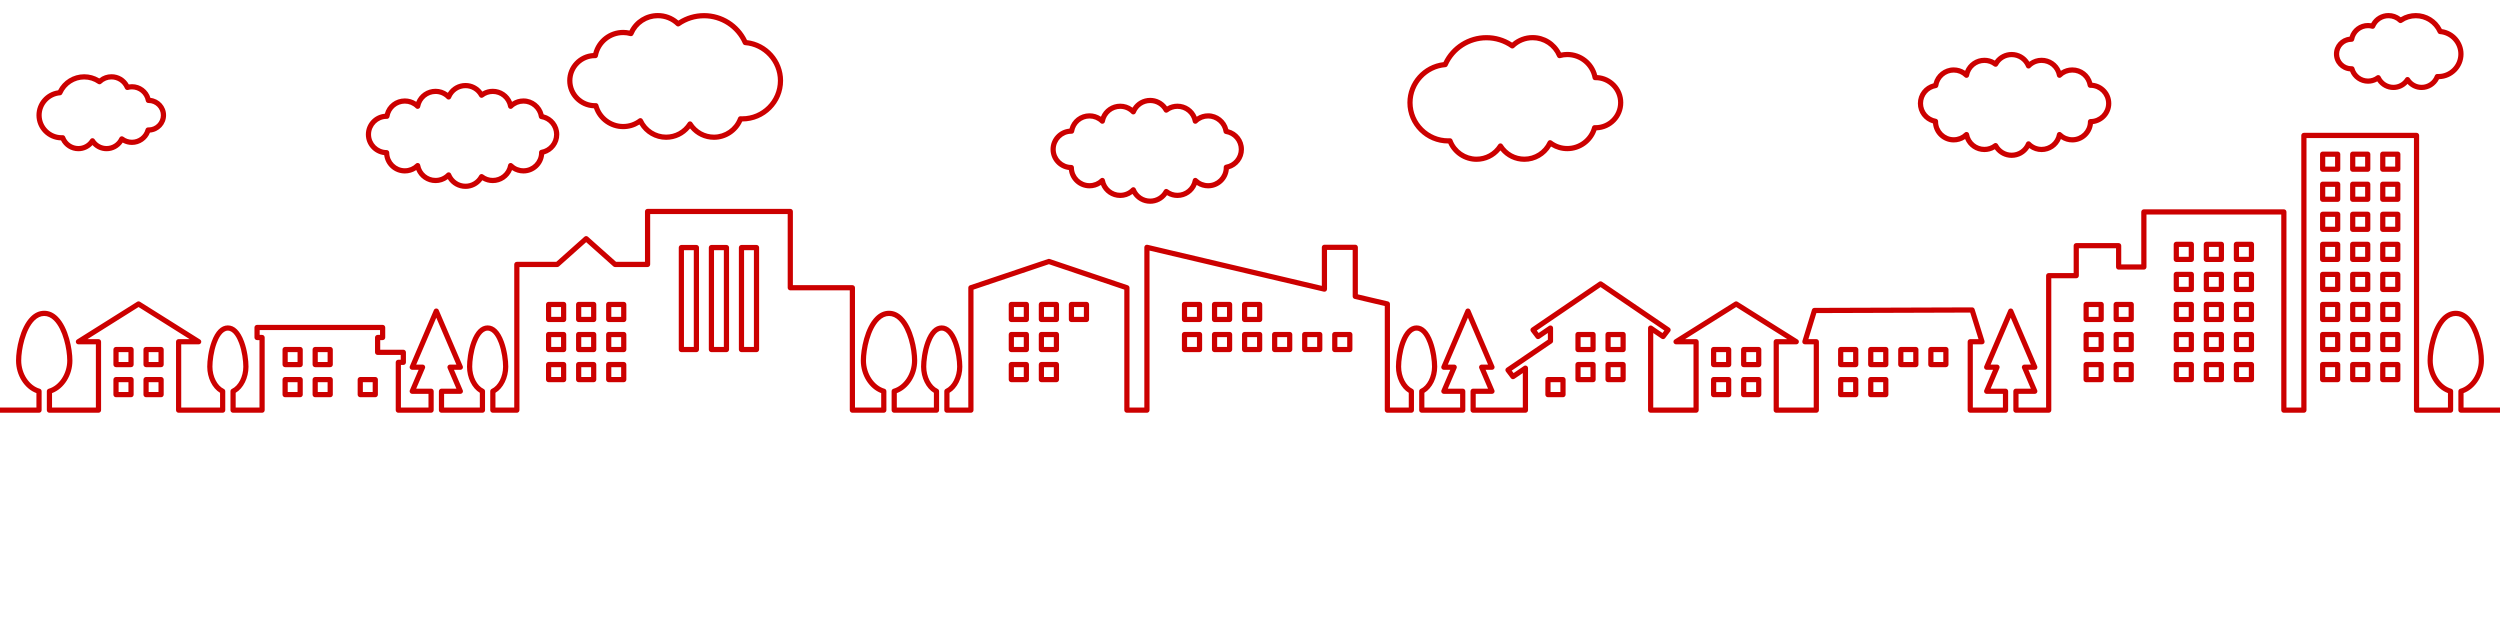 <?xml version="1.0" encoding="utf-8"?>
<!-- Generator: Adobe Illustrator 27.1.1, SVG Export Plug-In . SVG Version: 6.00 Build 0)  -->
<svg version="1.1" id="レイヤー_1" xmlns="http://www.w3.org/2000/svg" xmlns:xlink="http://www.w3.org/1999/xlink" x="0px"
	 y="0px" viewBox="0 0 1920 480" enable-background="new 0 0 1920 480" xml:space="preserve">
<g>
	<path fill="#CC0000" d="M1818.423,131.957h-11.541c-1.104,0-2-0.896-2-2v-11.541c0-1.104,0.896-2,2-2h11.541c1.104,0,2,0.896,2,2
		v11.541C1820.423,131.061,1819.527,131.957,1818.423,131.957z M1808.882,127.957h7.541v-7.541h-7.541V127.957z"/>
</g>
<g>
	<path fill="#CC0000" d="M1795.341,131.957H1783.8c-1.104,0-2-0.896-2-2v-11.541c0-1.104,0.896-2,2-2h11.541c1.104,0,2,0.896,2,2
		v11.541C1797.341,131.061,1796.445,131.957,1795.341,131.957z M1785.8,127.957h7.541v-7.541h-7.541V127.957z"/>
</g>
<g>
	<path fill="#CC0000" d="M1841.505,131.957h-11.541c-1.104,0-2-0.896-2-2v-11.541c0-1.104,0.896-2,2-2h11.541c1.104,0,2,0.896,2,2
		v11.541C1843.505,131.061,1842.609,131.957,1841.505,131.957z M1831.964,127.957h7.541v-7.541h-7.541V127.957z"/>
</g>
<g>
	<path fill="#CC0000" d="M1818.423,155.039h-11.541c-1.104,0-2-0.896-2-2v-11.542c0-1.104,0.896-2,2-2h11.541c1.104,0,2,0.896,2,2
		v11.542C1820.423,154.144,1819.527,155.039,1818.423,155.039z M1808.882,151.039h7.541v-7.542h-7.541V151.039z"/>
</g>
<g>
	<path fill="#CC0000" d="M1795.341,155.039H1783.8c-1.104,0-2-0.896-2-2v-11.542c0-1.104,0.896-2,2-2h11.541c1.104,0,2,0.896,2,2
		v11.542C1797.341,154.144,1796.445,155.039,1795.341,155.039z M1785.8,151.039h7.541v-7.542h-7.541V151.039z"/>
</g>
<g>
	<path fill="#CC0000" d="M1841.505,155.039h-11.541c-1.104,0-2-0.896-2-2v-11.542c0-1.104,0.896-2,2-2h11.541c1.104,0,2,0.896,2,2
		v11.542C1843.505,154.144,1842.609,155.039,1841.505,155.039z M1831.964,151.039h7.541v-7.542h-7.541V151.039z"/>
</g>
<g>
	<path fill="#CC0000" d="M1818.423,178.121h-11.541c-1.104,0-2-0.896-2-2V164.58c0-1.104,0.896-2,2-2h11.541c1.104,0,2,0.896,2,2
		v11.541C1820.423,177.226,1819.527,178.121,1818.423,178.121z M1808.882,174.121h7.541v-7.541h-7.541V174.121z"/>
</g>
<g>
	<path fill="#CC0000" d="M1795.341,178.121H1783.8c-1.104,0-2-0.896-2-2V164.58c0-1.104,0.896-2,2-2h11.541c1.104,0,2,0.896,2,2
		v11.541C1797.341,177.226,1796.445,178.121,1795.341,178.121z M1785.8,174.121h7.541v-7.541h-7.541V174.121z"/>
</g>
<g>
	<path fill="#CC0000" d="M1841.505,178.121h-11.541c-1.104,0-2-0.896-2-2V164.58c0-1.104,0.896-2,2-2h11.541c1.104,0,2,0.896,2,2
		v11.541C1843.505,177.226,1842.609,178.121,1841.505,178.121z M1831.964,174.121h7.541v-7.541h-7.541V174.121z"/>
</g>
<g>
	<path fill="#CC0000" d="M1818.423,201.204h-11.541c-1.104,0-2-0.896-2-2v-11.541c0-1.104,0.896-2,2-2h11.541c1.104,0,2,0.896,2,2
		v11.541C1820.423,200.308,1819.527,201.204,1818.423,201.204z M1808.882,197.204h7.541v-7.541h-7.541V197.204z"/>
</g>
<g>
	<path fill="#CC0000" d="M1795.341,201.204H1783.8c-1.104,0-2-0.896-2-2v-11.541c0-1.104,0.896-2,2-2h11.541c1.104,0,2,0.896,2,2
		v11.541C1797.341,200.308,1796.445,201.204,1795.341,201.204z M1785.8,197.204h7.541v-7.541h-7.541V197.204z"/>
</g>
<g>
	<path fill="#CC0000" d="M1841.505,201.204h-11.541c-1.104,0-2-0.896-2-2v-11.541c0-1.104,0.896-2,2-2h11.541c1.104,0,2,0.896,2,2
		v11.541C1843.505,200.308,1842.609,201.204,1841.505,201.204z M1831.964,197.204h7.541v-7.541h-7.541V197.204z"/>
</g>
<g>
	<path fill="#CC0000" d="M1818.423,224.286h-11.541c-1.104,0-2-0.896-2-2v-11.542c0-1.104,0.896-2,2-2h11.541c1.104,0,2,0.896,2,2
		v11.542C1820.423,223.391,1819.527,224.286,1818.423,224.286z M1808.882,220.286h7.541v-7.542h-7.541V220.286z"/>
</g>
<g>
	<path fill="#CC0000" d="M1795.341,224.286H1783.8c-1.104,0-2-0.896-2-2v-11.542c0-1.104,0.896-2,2-2h11.541c1.104,0,2,0.896,2,2
		v11.542C1797.341,223.391,1796.445,224.286,1795.341,224.286z M1785.8,220.286h7.541v-7.542h-7.541V220.286z"/>
</g>
<g>
	<path fill="#CC0000" d="M1841.505,224.286h-11.541c-1.104,0-2-0.896-2-2v-11.542c0-1.104,0.896-2,2-2h11.541c1.104,0,2,0.896,2,2
		v11.542C1843.505,223.391,1842.609,224.286,1841.505,224.286z M1831.964,220.286h7.541v-7.542h-7.541V220.286z"/>
</g>
<g>
	<path fill="#CC0000" d="M1818.423,247.368h-11.541c-1.104,0-2-0.896-2-2v-11.541c0-1.104,0.896-2,2-2h11.541c1.104,0,2,0.896,2,2
		v11.541C1820.423,246.473,1819.527,247.368,1818.423,247.368z M1808.882,243.368h7.541v-7.541h-7.541V243.368z"/>
</g>
<g>
	<path fill="#CC0000" d="M1795.341,247.368H1783.8c-1.104,0-2-0.896-2-2v-11.541c0-1.104,0.896-2,2-2h11.541c1.104,0,2,0.896,2,2
		v11.541C1797.341,246.473,1796.445,247.368,1795.341,247.368z M1785.8,243.368h7.541v-7.541h-7.541V243.368z"/>
</g>
<g>
	<path fill="#CC0000" d="M1841.505,247.368h-11.541c-1.104,0-2-0.896-2-2v-11.541c0-1.104,0.896-2,2-2h11.541c1.104,0,2,0.896,2,2
		v11.541C1843.505,246.473,1842.609,247.368,1841.505,247.368z M1831.964,243.368h7.541v-7.541h-7.541V243.368z"/>
</g>
<g>
	<path fill="#CC0000" d="M1818.423,270.451h-11.541c-1.104,0-2-0.896-2-2V256.91c0-1.104,0.896-2,2-2h11.541c1.104,0,2,0.896,2,2
		v11.541C1820.423,269.555,1819.527,270.451,1818.423,270.451z M1808.882,266.451h7.541v-7.541h-7.541V266.451z"/>
</g>
<g>
	<path fill="#CC0000" d="M1795.341,270.451H1783.8c-1.104,0-2-0.896-2-2V256.91c0-1.104,0.896-2,2-2h11.541c1.104,0,2,0.896,2,2
		v11.541C1797.341,269.555,1796.445,270.451,1795.341,270.451z M1785.8,266.451h7.541v-7.541h-7.541V266.451z"/>
</g>
<g>
	<path fill="#CC0000" d="M1841.505,270.451h-11.541c-1.104,0-2-0.896-2-2V256.91c0-1.104,0.896-2,2-2h11.541c1.104,0,2,0.896,2,2
		v11.541C1843.505,269.555,1842.609,270.451,1841.505,270.451z M1831.964,266.451h7.541v-7.541h-7.541V266.451z"/>
</g>
<g>
	<path fill="#CC0000" d="M1818.423,293.533h-11.541c-1.104,0-2-0.896-2-2v-11.541c0-1.104,0.896-2,2-2h11.541c1.104,0,2,0.896,2,2
		v11.541C1820.423,292.637,1819.527,293.533,1818.423,293.533z M1808.882,289.533h7.541v-7.541h-7.541V289.533z"/>
</g>
<g>
	<path fill="#CC0000" d="M1795.341,293.533H1783.8c-1.104,0-2-0.896-2-2v-11.541c0-1.104,0.896-2,2-2h11.541c1.104,0,2,0.896,2,2
		v11.541C1797.341,292.637,1796.445,293.533,1795.341,293.533z M1785.8,289.533h7.541v-7.541h-7.541V289.533z"/>
</g>
<g>
	<path fill="#CC0000" d="M1841.505,293.533h-11.541c-1.104,0-2-0.896-2-2v-11.541c0-1.104,0.896-2,2-2h11.541c1.104,0,2,0.896,2,2
		v11.541C1843.505,292.637,1842.609,293.533,1841.505,293.533z M1831.964,289.533h7.541v-7.541h-7.541V289.533z"/>
</g>
<g>
	<path fill="#CC0000" d="M1706.023,201.204h-11.541c-1.104,0-2-0.896-2-2v-11.541c0-1.104,0.896-2,2-2h11.541c1.104,0,2,0.896,2,2
		v11.541C1708.023,200.308,1707.128,201.204,1706.023,201.204z M1696.482,197.204h7.541v-7.541h-7.541V197.204z"/>
</g>
<g>
	<path fill="#CC0000" d="M1682.94,201.204h-11.541c-1.104,0-2-0.896-2-2v-11.541c0-1.104,0.896-2,2-2h11.541c1.104,0,2,0.896,2,2
		v11.541C1684.94,200.308,1684.045,201.204,1682.94,201.204z M1673.399,197.204h7.541v-7.541h-7.541V197.204z"/>
</g>
<g>
	<path fill="#CC0000" d="M1729.105,201.204h-11.541c-1.104,0-2-0.896-2-2v-11.541c0-1.104,0.896-2,2-2h11.541c1.104,0,2,0.896,2,2
		v11.541C1731.105,200.308,1730.21,201.204,1729.105,201.204z M1719.564,197.204h7.541v-7.541h-7.541V197.204z"/>
</g>
<g>
	<path fill="#CC0000" d="M1706.023,224.286h-11.541c-1.104,0-2-0.896-2-2v-11.542c0-1.104,0.896-2,2-2h11.541c1.104,0,2,0.896,2,2
		v11.542C1708.023,223.391,1707.128,224.286,1706.023,224.286z M1696.482,220.286h7.541v-7.542h-7.541V220.286z"/>
</g>
<g>
	<path fill="#CC0000" d="M1682.94,224.286h-11.541c-1.104,0-2-0.896-2-2v-11.542c0-1.104,0.896-2,2-2h11.541c1.104,0,2,0.896,2,2
		v11.542C1684.94,223.391,1684.045,224.286,1682.94,224.286z M1673.399,220.286h7.541v-7.542h-7.541V220.286z"/>
</g>
<g>
	<path fill="#CC0000" d="M1729.105,224.286h-11.541c-1.104,0-2-0.896-2-2v-11.542c0-1.104,0.896-2,2-2h11.541c1.104,0,2,0.896,2,2
		v11.542C1731.105,223.391,1730.21,224.286,1729.105,224.286z M1719.564,220.286h7.541v-7.542h-7.541V220.286z"/>
</g>
<g>
	<path fill="#CC0000" d="M1706.023,247.368h-11.541c-1.104,0-2-0.896-2-2v-11.541c0-1.104,0.896-2,2-2h11.541c1.104,0,2,0.896,2,2
		v11.541C1708.023,246.473,1707.128,247.368,1706.023,247.368z M1696.482,243.368h7.541v-7.541h-7.541V243.368z"/>
</g>
<g>
	<path fill="#CC0000" d="M1682.94,247.368h-11.541c-1.104,0-2-0.896-2-2v-11.541c0-1.104,0.896-2,2-2h11.541c1.104,0,2,0.896,2,2
		v11.541C1684.94,246.473,1684.045,247.368,1682.94,247.368z M1673.399,243.368h7.541v-7.541h-7.541V243.368z"/>
</g>
<g>
	<path fill="#CC0000" d="M1729.105,247.368h-11.541c-1.104,0-2-0.896-2-2v-11.541c0-1.104,0.896-2,2-2h11.541c1.104,0,2,0.896,2,2
		v11.541C1731.105,246.473,1730.21,247.368,1729.105,247.368z M1719.564,243.368h7.541v-7.541h-7.541V243.368z"/>
</g>
<g>
	<path fill="#CC0000" d="M1706.023,270.451h-11.541c-1.104,0-2-0.896-2-2V256.91c0-1.104,0.896-2,2-2h11.541c1.104,0,2,0.896,2,2
		v11.541C1708.023,269.555,1707.128,270.451,1706.023,270.451z M1696.482,266.451h7.541v-7.541h-7.541V266.451z"/>
</g>
<g>
	<path fill="#CC0000" d="M1682.94,270.451h-11.541c-1.104,0-2-0.896-2-2V256.91c0-1.104,0.896-2,2-2h11.541c1.104,0,2,0.896,2,2
		v11.541C1684.94,269.555,1684.045,270.451,1682.94,270.451z M1673.399,266.451h7.541v-7.541h-7.541V266.451z"/>
</g>
<g>
	<path fill="#CC0000" d="M1729.105,270.451h-11.541c-1.104,0-2-0.896-2-2V256.91c0-1.104,0.896-2,2-2h11.541c1.104,0,2,0.896,2,2
		v11.541C1731.105,269.555,1730.21,270.451,1729.105,270.451z M1719.564,266.451h7.541v-7.541h-7.541V266.451z"/>
</g>
<g>
	<path fill="#CC0000" d="M1706.023,293.533h-11.541c-1.104,0-2-0.896-2-2v-11.541c0-1.104,0.896-2,2-2h11.541c1.104,0,2,0.896,2,2
		v11.541C1708.023,292.637,1707.128,293.533,1706.023,293.533z M1696.482,289.533h7.541v-7.541h-7.541V289.533z"/>
</g>
<g>
	<path fill="#CC0000" d="M1682.94,293.533h-11.541c-1.104,0-2-0.896-2-2v-11.541c0-1.104,0.896-2,2-2h11.541c1.104,0,2,0.896,2,2
		v11.541C1684.94,292.637,1684.045,293.533,1682.94,293.533z M1673.399,289.533h7.541v-7.541h-7.541V289.533z"/>
</g>
<g>
	<path fill="#CC0000" d="M834.409,247.368h-11.541c-1.104,0-2-0.896-2-2v-11.541c0-1.104,0.896-2,2-2h11.541c1.104,0,2,0.896,2,2
		v11.541C836.409,246.473,835.514,247.368,834.409,247.368z M824.868,243.368h7.541v-7.541h-7.541V243.368z"/>
</g>
<g>
	<path fill="#CC0000" d="M811.327,247.368h-11.541c-1.104,0-2-0.896-2-2v-11.541c0-1.104,0.896-2,2-2h11.541c1.104,0,2,0.896,2,2
		v11.541C813.327,246.473,812.431,247.368,811.327,247.368z M801.786,243.368h7.541v-7.541h-7.541V243.368z"/>
</g>
<g>
	<path fill="#CC0000" d="M811.327,270.451h-11.541c-1.104,0-2-0.896-2-2V256.91c0-1.104,0.896-2,2-2h11.541c1.104,0,2,0.896,2,2
		v11.541C813.327,269.555,812.431,270.451,811.327,270.451z M801.786,266.451h7.541v-7.541h-7.541V266.451z"/>
</g>
<g>
	<path fill="#CC0000" d="M811.327,293.533h-11.541c-1.104,0-2-0.896-2-2v-11.541c0-1.104,0.896-2,2-2h11.541c1.104,0,2,0.896,2,2
		v11.541C813.327,292.637,812.431,293.533,811.327,293.533z M801.786,289.533h7.541v-7.541h-7.541V289.533z"/>
</g>
<g>
	<path fill="#CC0000" d="M788.245,247.368h-11.542c-1.104,0-2-0.896-2-2v-11.541c0-1.104,0.896-2,2-2h11.542c1.104,0,2,0.896,2,2
		v11.541C790.245,246.473,789.349,247.368,788.245,247.368z M778.703,243.368h7.542v-7.541h-7.542V243.368z"/>
</g>
<g>
	<path fill="#CC0000" d="M788.245,270.451h-11.542c-1.104,0-2-0.896-2-2V256.91c0-1.104,0.896-2,2-2h11.542c1.104,0,2,0.896,2,2
		v11.541C790.245,269.555,789.349,270.451,788.245,270.451z M778.703,266.451h7.542v-7.541h-7.542V266.451z"/>
</g>
<g>
	<path fill="#CC0000" d="M788.245,293.533h-11.542c-1.104,0-2-0.896-2-2v-11.541c0-1.104,0.896-2,2-2h11.542c1.104,0,2,0.896,2,2
		v11.541C790.245,292.637,789.349,293.533,788.245,293.533z M778.703,289.533h7.542v-7.541h-7.542V289.533z"/>
</g>
<g>
	<path fill="#CC0000" d="M479.035,247.368h-11.541c-1.104,0-2-0.896-2-2v-11.541c0-1.104,0.896-2,2-2h11.541c1.104,0,2,0.896,2,2
		v11.541C481.035,246.473,480.14,247.368,479.035,247.368z M469.494,243.368h7.541v-7.541h-7.541V243.368z"/>
</g>
<g>
	<path fill="#CC0000" d="M479.035,270.451h-11.541c-1.104,0-2-0.896-2-2V256.91c0-1.104,0.896-2,2-2h11.541c1.104,0,2,0.896,2,2
		v11.541C481.035,269.555,480.14,270.451,479.035,270.451z M469.494,266.451h7.541v-7.541h-7.541V266.451z"/>
</g>
<g>
	<path fill="#CC0000" d="M479.035,293.533h-11.541c-1.104,0-2-0.896-2-2v-11.541c0-1.104,0.896-2,2-2h11.541c1.104,0,2,0.896,2,2
		v11.541C481.035,292.637,480.14,293.533,479.035,293.533z M469.494,289.533h7.541v-7.541h-7.541V289.533z"/>
</g>
<g>
	<path fill="#CC0000" d="M455.953,247.368h-11.541c-1.104,0-2-0.896-2-2v-11.541c0-1.104,0.896-2,2-2h11.541c1.104,0,2,0.896,2,2
		v11.541C457.953,246.473,457.058,247.368,455.953,247.368z M446.412,243.368h7.541v-7.541h-7.541V243.368z"/>
</g>
<g>
	<path fill="#CC0000" d="M455.953,270.451h-11.541c-1.104,0-2-0.896-2-2V256.91c0-1.104,0.896-2,2-2h11.541c1.104,0,2,0.896,2,2
		v11.541C457.953,269.555,457.058,270.451,455.953,270.451z M446.412,266.451h7.541v-7.541h-7.541V266.451z"/>
</g>
<g>
	<path fill="#CC0000" d="M455.953,293.533h-11.541c-1.104,0-2-0.896-2-2v-11.541c0-1.104,0.896-2,2-2h11.541c1.104,0,2,0.896,2,2
		v11.541C457.953,292.637,457.058,293.533,455.953,293.533z M446.412,289.533h7.541v-7.541h-7.541V289.533z"/>
</g>
<g>
	<path fill="#CC0000" d="M432.871,247.368H421.33c-1.104,0-2-0.896-2-2v-11.541c0-1.104,0.896-2,2-2h11.541c1.104,0,2,0.896,2,2
		v11.541C434.871,246.473,433.975,247.368,432.871,247.368z M423.33,243.368h7.541v-7.541h-7.541V243.368z"/>
</g>
<g>
	<path fill="#CC0000" d="M432.871,270.451H421.33c-1.104,0-2-0.896-2-2V256.91c0-1.104,0.896-2,2-2h11.541c1.104,0,2,0.896,2,2
		v11.541C434.871,269.555,433.975,270.451,432.871,270.451z M423.33,266.451h7.541v-7.541h-7.541V266.451z"/>
</g>
<g>
	<path fill="#CC0000" d="M432.871,293.533H421.33c-1.104,0-2-0.896-2-2v-11.541c0-1.104,0.896-2,2-2h11.541c1.104,0,2,0.896,2,2
		v11.541C434.871,292.637,433.975,293.533,432.871,293.533z M423.33,289.533h7.541v-7.541h-7.541V289.533z"/>
</g>
<g>
	<path fill="#CC0000" d="M1729.105,293.533h-11.541c-1.104,0-2-0.896-2-2v-11.541c0-1.104,0.896-2,2-2h11.541c1.104,0,2,0.896,2,2
		v11.541C1731.105,292.637,1730.21,293.533,1729.105,293.533z M1719.564,289.533h7.541v-7.541h-7.541V289.533z"/>
</g>
<g>
	<path fill="#CC0000" d="M1636.776,247.368h-11.541c-1.104,0-2-0.896-2-2v-11.541c0-1.104,0.896-2,2-2h11.541c1.104,0,2,0.896,2,2
		v11.541C1638.776,246.473,1637.881,247.368,1636.776,247.368z M1627.235,243.368h7.541v-7.541h-7.541V243.368z"/>
</g>
<g>
	<path fill="#CC0000" d="M1613.693,247.368h-11.541c-1.104,0-2-0.896-2-2v-11.541c0-1.104,0.896-2,2-2h11.541c1.104,0,2,0.896,2,2
		v11.541C1615.693,246.473,1614.798,247.368,1613.693,247.368z M1604.152,243.368h7.541v-7.541h-7.541V243.368z"/>
</g>
<g>
	<path fill="#CC0000" d="M1636.776,270.451h-11.541c-1.104,0-2-0.896-2-2V256.91c0-1.104,0.896-2,2-2h11.541c1.104,0,2,0.896,2,2
		v11.541C1638.776,269.555,1637.881,270.451,1636.776,270.451z M1627.235,266.451h7.541v-7.541h-7.541V266.451z"/>
</g>
<g>
	<path fill="#CC0000" d="M1613.693,270.451h-11.541c-1.104,0-2-0.896-2-2V256.91c0-1.104,0.896-2,2-2h11.541c1.104,0,2,0.896,2,2
		v11.541C1615.693,269.555,1614.798,270.451,1613.693,270.451z M1604.152,266.451h7.541v-7.541h-7.541V266.451z"/>
</g>
<g>
	<path fill="#CC0000" d="M1636.776,293.533h-11.541c-1.104,0-2-0.896-2-2v-11.541c0-1.104,0.896-2,2-2h11.541c1.104,0,2,0.896,2,2
		v11.541C1638.776,292.637,1637.881,293.533,1636.776,293.533z M1627.235,289.533h7.541v-7.541h-7.541V289.533z"/>
</g>
<g>
	<path fill="#CC0000" d="M1613.693,293.533h-11.541c-1.104,0-2-0.896-2-2v-11.541c0-1.104,0.896-2,2-2h11.541c1.104,0,2,0.896,2,2
		v11.541C1615.693,292.637,1614.798,293.533,1613.693,293.533z M1604.152,289.533h7.541v-7.541h-7.541V289.533z"/>
</g>
<g>
	<path fill="#CC0000" d="M1013.568,270.451h-11.541c-1.104,0-2-0.896-2-2V256.91c0-1.104,0.896-2,2-2h11.541c1.104,0,2,0.896,2,2
		v11.541C1015.568,269.555,1014.673,270.451,1013.568,270.451z M1004.027,266.451h7.541v-7.541h-7.541V266.451z"/>
</g>
<g>
	<path fill="#CC0000" d="M990.486,270.451h-11.541c-1.104,0-2-0.896-2-2V256.91c0-1.104,0.896-2,2-2h11.541c1.104,0,2,0.896,2,2
		v11.541C992.486,269.555,991.591,270.451,990.486,270.451z M980.945,266.451h7.541v-7.541h-7.541V266.451z"/>
</g>
<g>
	<path fill="#CC0000" d="M1036.651,270.451h-11.541c-1.104,0-2-0.896-2-2V256.91c0-1.104,0.896-2,2-2h11.541c1.104,0,2,0.896,2,2
		v11.541C1038.651,269.555,1037.756,270.451,1036.651,270.451z M1027.11,266.451h7.541v-7.541h-7.541V266.451z"/>
</g>
<g>
	<path fill="#CC0000" d="M967.404,247.368h-11.542c-1.104,0-2-0.896-2-2v-11.541c0-1.104,0.896-2,2-2h11.542c1.104,0,2,0.896,2,2
		v11.541C969.404,246.473,968.509,247.368,967.404,247.368z M957.863,243.368h7.542v-7.541h-7.542V243.368z"/>
</g>
<g>
	<path fill="#CC0000" d="M967.404,270.451h-11.542c-1.104,0-2-0.896-2-2V256.91c0-1.104,0.896-2,2-2h11.542c1.104,0,2,0.896,2,2
		v11.541C969.404,269.555,968.509,270.451,967.404,270.451z M957.863,266.451h7.542v-7.541h-7.542V266.451z"/>
</g>
<g>
	<path fill="#CC0000" d="M944.322,247.368H932.78c-1.104,0-2-0.896-2-2v-11.541c0-1.104,0.896-2,2-2h11.542c1.104,0,2,0.896,2,2
		v11.541C946.322,246.473,945.426,247.368,944.322,247.368z M934.78,243.368h7.542v-7.541h-7.542V243.368z"/>
</g>
<g>
	<path fill="#CC0000" d="M944.322,270.451H932.78c-1.104,0-2-0.896-2-2V256.91c0-1.104,0.896-2,2-2h11.542c1.104,0,2,0.896,2,2
		v11.541C946.322,269.555,945.426,270.451,944.322,270.451z M934.78,266.451h7.542v-7.541h-7.542V266.451z"/>
</g>
<g>
	<path fill="#CC0000" d="M921.239,247.368h-11.541c-1.104,0-2-0.896-2-2v-11.541c0-1.104,0.896-2,2-2h11.541c1.104,0,2,0.896,2,2
		v11.541C923.239,246.473,922.344,247.368,921.239,247.368z M911.698,243.368h7.541v-7.541h-7.541V243.368z"/>
</g>
<g>
	<path fill="#CC0000" d="M921.239,270.451h-11.541c-1.104,0-2-0.896-2-2V256.91c0-1.104,0.896-2,2-2h11.541c1.104,0,2,0.896,2,2
		v11.541C923.239,269.555,922.344,270.451,921.239,270.451z M911.698,266.451h7.541v-7.541h-7.541V266.451z"/>
</g>
<g>
	<path fill="#CC0000" d="M1246.541,270.451H1235c-1.104,0-2-0.896-2-2V256.91c0-1.104,0.896-2,2-2h11.541c1.104,0,2,0.896,2,2
		v11.541C1248.541,269.555,1247.646,270.451,1246.541,270.451z M1237,266.451h7.541v-7.541H1237V266.451z"/>
</g>
<g>
	<path fill="#CC0000" d="M1223.459,270.451h-11.541c-1.104,0-2-0.896-2-2V256.91c0-1.104,0.896-2,2-2h11.541c1.104,0,2,0.896,2,2
		v11.541C1225.459,269.555,1224.563,270.451,1223.459,270.451z M1213.918,266.451h7.541v-7.541h-7.541V266.451z"/>
</g>
<g>
	<path fill="#CC0000" d="M1246.541,293.533H1235c-1.104,0-2-0.896-2-2v-11.541c0-1.104,0.896-2,2-2h11.541c1.104,0,2,0.896,2,2
		v11.541C1248.541,292.637,1247.646,293.533,1246.541,293.533z M1237,289.533h7.541v-7.541H1237V289.533z"/>
</g>
<g>
	<path fill="#CC0000" d="M1223.459,293.533h-11.541c-1.104,0-2-0.896-2-2v-11.541c0-1.104,0.896-2,2-2h11.541c1.104,0,2,0.896,2,2
		v11.541C1225.459,292.637,1224.563,293.533,1223.459,293.533z M1213.918,289.533h7.541v-7.541h-7.541V289.533z"/>
</g>
<g>
	<path fill="#CC0000" d="M1200.377,305.074h-11.542c-1.104,0-2-0.896-2-2v-11.542c0-1.104,0.896-2,2-2h11.542c1.104,0,2,0.896,2,2
		v11.542C1202.377,304.179,1201.481,305.074,1200.377,305.074z M1190.835,301.074h7.542v-7.542h-7.542V301.074z"/>
</g>
<g>
	<path fill="#CC0000" d="M1494.442,281.992H1482.9c-1.104,0-2-0.896-2-2v-11.541c0-1.104,0.896-2,2-2h11.542c1.104,0,2,0.896,2,2
		v11.541C1496.442,281.096,1495.547,281.992,1494.442,281.992z M1484.9,277.992h7.542v-7.541h-7.542V277.992z"/>
</g>
<g>
	<path fill="#CC0000" d="M1471.359,281.992h-11.541c-1.104,0-2-0.896-2-2v-11.541c0-1.104,0.896-2,2-2h11.541c1.104,0,2,0.896,2,2
		v11.541C1473.359,281.096,1472.464,281.992,1471.359,281.992z M1461.818,277.992h7.541v-7.541h-7.541V277.992z"/>
</g>
<g>
	<path fill="#CC0000" d="M1448.277,281.992h-11.541c-1.104,0-2-0.896-2-2v-11.541c0-1.104,0.896-2,2-2h11.541c1.104,0,2,0.896,2,2
		v11.541C1450.277,281.096,1449.382,281.992,1448.277,281.992z M1438.736,277.992h7.541v-7.541h-7.541V277.992z"/>
</g>
<g>
	<path fill="#CC0000" d="M1425.195,281.992h-11.542c-1.104,0-2-0.896-2-2v-11.541c0-1.104,0.896-2,2-2h11.542c1.104,0,2,0.896,2,2
		v11.541C1427.195,281.096,1426.3,281.992,1425.195,281.992z M1415.653,277.992h7.542v-7.541h-7.542V277.992z"/>
</g>
<g>
	<path fill="#CC0000" d="M1448.277,305.074h-11.541c-1.104,0-2-0.896-2-2v-11.542c0-1.104,0.896-2,2-2h11.541c1.104,0,2,0.896,2,2
		v11.542C1450.277,304.179,1449.382,305.074,1448.277,305.074z M1438.736,301.074h7.541v-7.542h-7.541V301.074z"/>
</g>
<g>
	<path fill="#CC0000" d="M1425.195,305.074h-11.542c-1.104,0-2-0.896-2-2v-11.542c0-1.104,0.896-2,2-2h11.542c1.104,0,2,0.896,2,2
		v11.542C1427.195,304.179,1426.3,305.074,1425.195,305.074z M1415.653,301.074h7.542v-7.542h-7.542V301.074z"/>
</g>
<g>
	<path fill="#CC0000" d="M288.22,305.074h-11.542c-1.104,0-2-0.896-2-2v-11.542c0-1.104,0.896-2,2-2h11.542c1.104,0,2,0.896,2,2
		v11.542C290.22,304.179,289.324,305.074,288.22,305.074z M278.678,301.074h7.542v-7.542h-7.542V301.074z"/>
</g>
<g>
	<path fill="#CC0000" d="M253.596,281.992h-11.542c-1.104,0-2-0.896-2-2v-11.541c0-1.104,0.896-2,2-2h11.542c1.104,0,2,0.896,2,2
		v11.541C255.596,281.096,254.701,281.992,253.596,281.992z M244.055,277.992h7.542v-7.541h-7.542V277.992z"/>
</g>
<g>
	<path fill="#CC0000" d="M230.514,281.992h-11.541c-1.104,0-2-0.896-2-2v-11.541c0-1.104,0.896-2,2-2h11.541c1.104,0,2,0.896,2,2
		v11.541C232.514,281.096,231.618,281.992,230.514,281.992z M220.973,277.992h7.541v-7.541h-7.541V277.992z"/>
</g>
<g>
	<path fill="#CC0000" d="M253.596,305.074h-11.542c-1.104,0-2-0.896-2-2v-11.542c0-1.104,0.896-2,2-2h11.542c1.104,0,2,0.896,2,2
		v11.542C255.596,304.179,254.701,305.074,253.596,305.074z M244.055,301.074h7.542v-7.542h-7.542V301.074z"/>
</g>
<g>
	<path fill="#CC0000" d="M230.514,305.074h-11.541c-1.104,0-2-0.896-2-2v-11.542c0-1.104,0.896-2,2-2h11.541c1.104,0,2,0.896,2,2
		v11.542C232.514,304.179,231.618,305.074,230.514,305.074z M220.973,301.074h7.541v-7.542h-7.541V301.074z"/>
</g>
<g>
	<path fill="#CC0000" d="M1350.695,281.992h-11.542c-1.104,0-2-0.896-2-2v-11.541c0-1.104,0.896-2,2-2h11.542c1.104,0,2,0.896,2,2
		v11.541C1352.695,281.096,1351.8,281.992,1350.695,281.992z M1341.153,277.992h7.542v-7.541h-7.542V277.992z"/>
</g>
<g>
	<path fill="#CC0000" d="M1327.612,281.992h-11.541c-1.104,0-2-0.896-2-2v-11.541c0-1.104,0.896-2,2-2h11.541c1.104,0,2,0.896,2,2
		v11.541C1329.612,281.096,1328.717,281.992,1327.612,281.992z M1318.071,277.992h7.541v-7.541h-7.541V277.992z"/>
</g>
<g>
	<path fill="#CC0000" d="M1350.695,305.074h-11.542c-1.104,0-2-0.896-2-2v-11.542c0-1.104,0.896-2,2-2h11.542c1.104,0,2,0.896,2,2
		v11.542C1352.695,304.179,1351.8,305.074,1350.695,305.074z M1341.153,301.074h7.542v-7.542h-7.542V301.074z"/>
</g>
<g>
	<path fill="#CC0000" d="M1327.612,305.074h-11.541c-1.104,0-2-0.896-2-2v-11.542c0-1.104,0.896-2,2-2h11.541c1.104,0,2,0.896,2,2
		v11.542C1329.612,304.179,1328.717,305.074,1327.612,305.074z M1318.071,301.074h7.541v-7.542h-7.541V301.074z"/>
</g>
<g>
	<path fill="#CC0000" d="M557.912,270.451h-11.541c-1.104,0-2-0.896-2-2v-78.32c0-1.104,0.896-2,2-2h11.541c1.104,0,2,0.896,2,2
		v78.32C559.912,269.555,559.016,270.451,557.912,270.451z M548.371,266.451h7.541v-74.32h-7.541V266.451z"/>
</g>
<g>
	<path fill="#CC0000" d="M534.83,270.451h-11.542c-1.104,0-2-0.896-2-2v-78.32c0-1.104,0.896-2,2-2h11.542c1.104,0,2,0.896,2,2
		v78.32C536.83,269.555,535.934,270.451,534.83,270.451z M525.288,266.451h7.542v-74.32h-7.542V266.451z"/>
</g>
<g>
	<path fill="#CC0000" d="M580.994,270.451h-11.541c-1.104,0-2-0.896-2-2v-78.32c0-1.104,0.896-2,2-2h11.541c1.104,0,2,0.896,2,2
		v78.32C582.994,269.555,582.099,270.451,580.994,270.451z M571.453,266.451h7.541v-74.32h-7.541V266.451z"/>
</g>
<g>
	<path fill="#CC0000" d="M123.72,281.992h-11.541c-1.104,0-2-0.896-2-2v-11.541c0-1.104,0.896-2,2-2h11.541c1.104,0,2,0.896,2,2
		v11.541C125.72,281.096,124.825,281.992,123.72,281.992z M114.179,277.992h7.541v-7.541h-7.541V277.992z"/>
</g>
<g>
	<path fill="#CC0000" d="M100.638,281.992H89.097c-1.104,0-2-0.896-2-2v-11.541c0-1.104,0.896-2,2-2h11.541c1.104,0,2,0.896,2,2
		v11.541C102.638,281.096,101.742,281.992,100.638,281.992z M91.097,277.992h7.541v-7.541h-7.541V277.992z"/>
</g>
<g>
	<path fill="#CC0000" d="M123.72,305.074h-11.541c-1.104,0-2-0.896-2-2v-11.542c0-1.104,0.896-2,2-2h11.541c1.104,0,2,0.896,2,2
		v11.542C125.72,304.179,124.825,305.074,123.72,305.074z M114.179,301.074h7.541v-7.542h-7.541V301.074z"/>
</g>
<g>
	<path fill="#CC0000" d="M100.638,305.074H89.097c-1.104,0-2-0.896-2-2v-11.542c0-1.104,0.896-2,2-2h11.541c1.104,0,2,0.896,2,2
		v11.542C102.638,304.179,101.742,305.074,100.638,305.074z M91.097,301.074h7.541v-7.542h-7.541V301.074z"/>
</g>
<g>
	<path fill="#CC0000" d="M883.333,156.506c-5.611,0-10.688-2.888-13.567-7.542c-2.721,2.007-5.99,3.09-9.438,3.09
		c-6.623,0-12.429-4.06-14.815-10.01c-2.58,1.697-5.6,2.609-8.754,2.609c-8.17,0-14.928-6.165-15.865-14.087
		c-7.922-0.937-14.087-7.695-14.087-15.865c0-8.328,6.406-15.188,14.549-15.913c1.861-6.916,8.096-11.779,15.403-11.779
		c3.154,0,6.174,0.912,8.754,2.609c2.386-5.95,8.192-10.01,14.815-10.01c3.448,0,6.717,1.083,9.438,3.09
		c2.879-4.654,7.956-7.542,13.567-7.542c5.174,0,9.958,2.486,12.938,6.609c2.425-1.417,5.155-2.157,8.005-2.157
		c6.623,0,12.429,4.06,14.815,10.01c2.58-1.697,5.6-2.609,8.754-2.609c7.372,0,13.807,5.167,15.515,12.229
		c7.036,1.784,12.007,8.078,12.007,15.463c0,7.217-4.792,13.434-11.605,15.357c-0.702,8.165-7.573,14.595-15.917,14.595
		c-3.154,0-6.174-0.912-8.754-2.609c-2.386,5.95-8.192,10.01-14.815,10.01c-2.85,0-5.58-0.74-8.005-2.157
		C893.29,154.021,888.507,156.506,883.333,156.506z M870.382,143.771c0.126,0,0.253,0.012,0.38,0.037
		c0.665,0.128,1.22,0.585,1.474,1.212c1.843,4.547,6.198,7.486,11.097,7.486c4.437,0,8.489-2.439,10.578-6.366
		c0.277-0.522,0.772-0.895,1.351-1.018c0.58-0.122,1.183,0.018,1.648,0.382c2.13,1.668,4.678,2.549,7.367,2.549
		c5.78,0,10.729-4.125,11.769-9.81c0.133-0.729,0.66-1.326,1.367-1.548c0.707-0.223,1.48-0.036,2.007,0.487
		c2.259,2.237,5.251,3.469,8.426,3.469c6.604,0,11.976-5.373,11.976-11.976c-0.006-0.046-0.01-0.121-0.011-0.197
		c-0.013-0.981,0.689-1.827,1.656-1.996c5.737-1.003,9.902-5.958,9.902-11.783c0-5.891-4.221-10.854-10.037-11.803
		c-0.859-0.14-1.529-0.82-1.657-1.681c-0.863-5.82-5.948-10.208-11.829-10.208c-3.175,0-6.167,1.232-8.426,3.469
		c-0.527,0.521-1.3,0.71-2.007,0.487c-0.708-0.222-1.234-0.818-1.367-1.548c-1.04-5.684-5.989-9.81-11.769-9.81
		c-2.689,0-5.237,0.881-7.367,2.549c-0.465,0.365-1.069,0.504-1.648,0.382c-0.579-0.123-1.073-0.495-1.351-1.018
		c-2.088-3.926-6.141-6.366-10.578-6.366c-4.899,0-9.254,2.938-11.097,7.486c-0.254,0.627-0.809,1.084-1.474,1.212
		c-0.665,0.131-1.35-0.087-1.82-0.575c-2.282-2.367-5.342-3.671-8.614-3.671c-5.78,0-10.729,4.125-11.769,9.81
		c-0.133,0.729-0.66,1.326-1.367,1.548c-0.708,0.223-1.481,0.035-2.007-0.487c-2.259-2.237-5.251-3.469-8.426-3.469
		c-5.896,0-10.86,4.225-11.805,10.046c-0.157,0.969-0.994,1.68-1.974,1.68c-0.049,0.002-0.193-0.006-0.241-0.01
		c-6.56,0-11.932,5.373-11.932,11.977s5.373,11.976,11.976,11.976c1.104,0,2,0.896,2,2c0,6.604,5.373,11.976,11.976,11.976
		c3.175,0,6.167-1.232,8.426-3.469c0.526-0.522,1.301-0.708,2.007-0.487c0.708,0.222,1.234,0.818,1.367,1.548
		c1.04,5.684,5.989,9.81,11.769,9.81c3.272,0,6.332-1.304,8.614-3.671C869.323,143.988,869.844,143.771,870.382,143.771z"/>
</g>
<g>
	<path fill="#CC0000" d="M357.5,145.077c-5.611,0-10.688-2.888-13.566-7.542c-2.721,2.008-5.99,3.09-9.438,3.09
		c-6.623,0-12.429-4.06-14.815-10.01c-2.581,1.698-5.6,2.609-8.754,2.609c-8.17,0-14.928-6.165-15.865-14.087
		c-7.922-0.937-14.087-7.695-14.087-15.865c0-8.329,6.406-15.189,14.549-15.913c1.86-6.916,8.096-11.779,15.403-11.779
		c3.154,0,6.174,0.912,8.754,2.609c2.387-5.951,8.192-10.011,14.815-10.011c3.448,0,6.717,1.083,9.438,3.09
		c2.879-4.654,7.956-7.542,13.566-7.542c5.175,0,9.958,2.486,12.939,6.609c2.425-1.417,5.155-2.157,8.005-2.157
		c6.623,0,12.429,4.06,14.815,10.011c2.58-1.698,5.599-2.609,8.753-2.609c7.372,0,13.807,5.167,15.515,12.229
		c7.036,1.785,12.007,8.079,12.007,15.463c0,7.217-4.792,13.434-11.605,15.357c-0.702,8.165-7.573,14.595-15.917,14.595
		c-3.154,0-6.173-0.912-8.753-2.609c-2.387,5.95-8.193,10.01-14.815,10.01c-2.85,0-5.58-0.74-8.005-2.157
		C367.458,142.591,362.675,145.077,357.5,145.077z M344.55,132.342c0.126,0,0.253,0.012,0.38,0.037
		c0.665,0.128,1.219,0.585,1.474,1.212c1.842,4.547,6.198,7.485,11.097,7.485c4.437,0,8.49-2.439,10.577-6.366
		c0.278-0.522,0.772-0.895,1.351-1.018c0.58-0.123,1.183,0.017,1.648,0.382c2.13,1.668,4.678,2.549,7.368,2.549
		c5.78,0,10.729-4.125,11.769-9.809c0.133-0.729,0.66-1.326,1.367-1.548c0.707-0.223,1.48-0.037,2.007,0.487
		c2.259,2.237,5.251,3.469,8.425,3.469c6.604,0,11.977-5.373,11.977-11.976c-0.006-0.047-0.01-0.122-0.011-0.197
		c-0.013-0.982,0.688-1.828,1.656-1.997c5.737-1.003,9.901-5.958,9.901-11.783c0-5.891-4.221-10.854-10.037-11.803
		c-0.859-0.14-1.528-0.82-1.656-1.681c-0.862-5.819-5.948-10.208-11.829-10.208c-3.174,0-6.167,1.232-8.425,3.469
		c-0.527,0.522-1.299,0.709-2.007,0.487c-0.708-0.222-1.234-0.818-1.367-1.548c-1.04-5.684-5.989-9.81-11.769-9.81
		c-2.689,0-5.237,0.882-7.368,2.549c-0.465,0.364-1.068,0.505-1.648,0.382c-0.579-0.123-1.073-0.496-1.351-1.018
		c-2.087-3.927-6.141-6.366-10.577-6.366c-4.898,0-9.254,2.938-11.097,7.485c-0.254,0.627-0.809,1.084-1.474,1.212
		c-0.664,0.131-1.349-0.087-1.819-0.575c-2.283-2.367-5.342-3.67-8.615-3.67c-5.78,0-10.729,4.125-11.769,9.81
		c-0.133,0.729-0.66,1.326-1.367,1.548c-0.708,0.222-1.481,0.035-2.007-0.487c-2.259-2.237-5.251-3.469-8.426-3.469
		c-5.896,0-10.86,4.225-11.804,10.046c-0.157,0.969-0.995,1.68-1.974,1.68c-0.049,0-0.188-0.006-0.235-0.01
		c-6.567,0-11.939,5.373-11.939,11.976s5.373,11.976,11.976,11.976c1.104,0,2,0.896,2,2c0,6.604,5.373,11.976,11.976,11.976
		c3.174,0,6.167-1.232,8.426-3.469c0.528-0.523,1.3-0.709,2.007-0.487c0.708,0.222,1.234,0.818,1.367,1.548
		c1.04,5.684,5.989,9.809,11.769,9.809c3.273,0,6.333-1.304,8.615-3.67C343.491,132.559,344.012,132.342,344.55,132.342z"/>
</g>
<g>
	<path fill="#CC0000" d="M548.34,107.383c-7.221,0-13.906-3.22-18.388-8.738c-4.482,5.518-11.167,8.738-18.388,8.738
		c-8.452,0-16.251-4.542-20.475-11.75c-3.747,2.337-8.025,3.562-12.503,3.562c-10.155,0-19.167-6.506-22.431-16.002
		c-11.397-0.376-20.553-9.765-20.553-21.251c0-11.308,8.874-20.583,20.023-21.228c2.678-10.388,12.083-17.766,22.96-17.766
		c1.628,0,3.252,0.168,4.848,0.502C487.549,15.226,495.923,10,505.224,10c5.832,0,11.375,2.05,15.779,5.805
		c5.889-3.771,12.666-5.756,19.701-5.756c14.093,0,26.921,8.109,33.006,20.758c15.63,1.822,27.707,15.274,27.707,31.137
		c0,17.29-14.066,31.357-31.356,31.357c-0.015,0-0.029,0-0.043,0C566.238,101.78,557.703,107.383,548.34,107.383z M529.953,93.219
		c0.687,0,1.326,0.353,1.692,0.934c3.64,5.78,9.881,9.23,16.695,9.23c8.186,0,15.61-5.151,18.476-12.818
		c0.304-0.812,1.081-1.339,1.964-1.298c0.424,0.019,0.851,0.033,1.28,0.033c15.084,0,27.356-12.272,27.356-27.357
		c0-14.185-11.068-26.16-25.198-27.263c-0.733-0.058-1.376-0.513-1.673-1.185c-5.224-11.813-16.938-19.446-29.842-19.446
		c-6.746,0-13.226,2.049-18.738,5.926c-0.786,0.555-1.855,0.469-2.545-0.202C515.596,16.05,510.554,14,505.224,14
		c-8.258,0-15.642,4.929-18.812,12.557c-0.39,0.937-1.421,1.432-2.396,1.155c-1.771-0.506-3.597-0.763-5.428-0.763
		c-9.502,0-17.654,6.773-19.383,16.104c-0.178,0.963-1.009,1.646-2.006,1.635l-0.331-0.009c-9.519,0-17.263,7.744-17.263,17.263
		s7.744,17.263,17.263,17.263c0.229,0,0.456-0.009,0.683-0.018c0.939-0.038,1.766,0.574,2.011,1.474
		c2.327,8.558,10.151,14.535,19.026,14.535c4.383,0,8.536-1.412,12.008-4.083c0.483-0.371,1.111-0.502,1.7-0.356
		c0.592,0.146,1.084,0.554,1.338,1.108c3.206,6.997,10.245,11.518,17.932,11.518c6.814,0,13.056-3.451,16.695-9.23
		C528.626,93.571,529.266,93.219,529.953,93.219z"/>
</g>
<g>
	<path fill="#CC0000" d="M1170.726,124.292c-7.221,0-13.906-3.22-18.388-8.737c-4.481,5.518-11.167,8.737-18.388,8.737
		c-9.362,0-17.898-5.603-21.677-14.083c-0.015,0-0.029,0-0.044,0c-17.29,0-31.356-14.066-31.356-31.356
		c0-15.863,12.077-29.315,27.707-31.137c6.085-12.649,18.913-20.758,33.007-20.758c7.034,0,13.812,1.985,19.701,5.756
		c4.404-3.754,9.946-5.804,15.778-5.804c9.301,0,17.675,5.226,21.788,13.451c1.596-0.333,3.22-0.501,4.849-0.501
		c10.876,0,20.282,7.378,22.96,17.766c11.149,0.645,20.023,9.919,20.023,21.228c0,11.487-9.155,20.875-20.553,21.251
		c-3.264,9.495-12.275,16.002-22.431,16.002c-4.479,0-8.757-1.225-12.503-3.562C1186.977,119.75,1179.177,124.292,1170.726,124.292z
		 M1152.338,110.128c0.688,0,1.326,0.353,1.692,0.934c3.64,5.78,9.881,9.23,16.695,9.23c7.687,0,14.726-4.521,17.932-11.518
		c0.254-0.554,0.746-0.961,1.338-1.108c0.593-0.147,1.217-0.016,1.7,0.356c3.472,2.671,7.624,4.083,12.008,4.083
		c8.876,0,16.699-5.977,19.026-14.534c0.243-0.899,1.079-1.507,2.007-1.474c0.229,0.009,0.456,0.018,0.687,0.018
		c9.52,0,17.264-7.744,17.264-17.263c0-9.519-7.744-17.263-17.264-17.263l-0.331,0.009c-0.98,0.045-1.827-0.673-2.006-1.635
		c-1.729-9.331-9.88-16.104-19.383-16.104c-1.832,0-3.658,0.256-5.428,0.762c-0.978,0.279-2.008-0.219-2.396-1.155
		c-3.17-7.628-10.555-12.557-18.812-12.557c-5.331,0-10.373,2.05-14.197,5.771c-0.688,0.671-1.759,0.757-2.545,0.203
		c-5.513-3.877-11.992-5.926-18.737-5.926c-12.905,0-24.619,7.633-29.843,19.447c-0.298,0.672-0.94,1.127-1.674,1.185
		c-14.129,1.103-25.197,13.078-25.197,27.263c0,15.084,12.272,27.356,27.356,27.356c0.429,0,0.855-0.013,1.278-0.033
		c0.86-0.046,1.662,0.484,1.966,1.298c2.866,7.667,10.291,12.818,18.477,12.818c6.814,0,13.056-3.45,16.695-9.23
		C1151.012,110.481,1151.65,110.128,1152.338,110.128z"/>
</g>
<g>
	<path fill="#CC0000" d="M81.875,116.141c-4.184,0-8.08-1.729-10.857-4.729c-2.778,3-6.674,4.729-10.858,4.729
		c-5.673,0-10.86-3.292-13.324-8.323C36.404,107.553,28,98.985,28,88.49c0-9.63,7.218-17.819,16.639-19.142
		c3.805-7.522,11.543-12.321,20.03-12.321c4.111,0,8.079,1.106,11.568,3.213c2.669-2.1,5.946-3.241,9.383-3.241
		c5.595,0,10.652,3.03,13.309,7.846c0.8-0.132,1.609-0.199,2.42-0.199c6.599,0,12.332,4.345,14.192,10.539
		c6.735,0.687,12.007,6.392,12.007,13.306c0,7.037-5.464,12.822-12.372,13.337c-2.184,5.65-7.669,9.479-13.828,9.479
		c-2.522,0-4.942-0.622-7.11-1.813C91.521,113.592,86.881,116.141,81.875,116.141z M71.018,106.139L71.018,106.139
		c0.687,0,1.326,0.353,1.692,0.934c1.998,3.173,5.424,5.068,9.165,5.068c4.22,0,8.084-2.482,9.844-6.323
		c0.254-0.554,0.746-0.962,1.337-1.108c0.593-0.144,1.218-0.015,1.7,0.356c1.906,1.466,4.186,2.241,6.592,2.241
		c4.872,0,9.167-3.281,10.444-7.979c0.245-0.902,1.099-1.516,2.014-1.473c0.122,0.005,0.244,0.01,0.367,0.01
		c5.169,0,9.375-4.206,9.375-9.375c0-5.169-4.206-9.375-9.375-9.375c-0.014,0-0.178,0.005-0.192,0.005
		c-0.976-0.016-1.816-0.677-1.993-1.636c-0.949-5.122-5.424-8.839-10.64-8.839c-1.005,0-2.008,0.141-2.981,0.419
		c-0.976,0.278-2.006-0.218-2.396-1.156c-1.745-4.198-5.808-6.91-10.352-6.91c-2.933,0-5.707,1.128-7.812,3.176
		c-0.689,0.67-1.759,0.756-2.545,0.202c-3.117-2.191-6.78-3.35-10.593-3.35c-7.295,0-13.918,4.316-16.873,10.996
		c-0.297,0.672-0.94,1.127-1.673,1.185C38.204,73.826,32,80.539,32,88.49c0,8.456,6.879,15.334,15.335,15.334
		c0.24,0,0.478-0.007,0.714-0.018c0.877-0.039,1.664,0.484,1.968,1.297c1.573,4.209,5.649,7.037,10.143,7.037
		c3.741,0,7.167-1.895,9.166-5.068C69.692,106.492,70.331,106.139,71.018,106.139z"/>
</g>
<g>
	<path fill="#CC0000" d="M1544.954,121.249c-5.175,0-9.958-2.486-12.938-6.609c-2.425,1.417-5.154,2.157-8.005,2.157
		c-6.623,0-12.43-4.06-14.815-10.01c-2.58,1.698-5.6,2.609-8.754,2.609c-8.344,0-15.214-6.43-15.916-14.596
		c-6.815-1.922-11.606-8.139-11.606-15.356c0-7.385,4.971-13.678,12.008-15.463c1.708-7.062,8.143-12.229,15.515-12.229
		c3.154,0,6.174,0.912,8.754,2.609c2.386-5.95,8.192-10.01,14.815-10.01c2.85,0,5.579,0.74,8.005,2.157
		c2.98-4.124,7.764-6.609,12.938-6.609c5.61,0,10.688,2.888,13.567,7.542c2.721-2.008,5.99-3.09,9.438-3.09
		c6.623,0,12.43,4.06,14.815,10.01c2.58-1.698,5.6-2.609,8.754-2.609c7.307,0,13.542,4.863,15.403,11.779
		c8.144,0.724,14.549,7.585,14.549,15.914c0,8.17-6.164,14.928-14.087,15.865c-0.937,7.922-7.694,14.087-15.865,14.087
		c-3.154,0-6.174-0.911-8.754-2.609c-2.386,5.95-8.192,10.01-14.815,10.01c-3.448,0-6.717-1.083-9.438-3.09
		C1555.642,118.361,1550.564,121.249,1544.954,121.249z M1532.611,109.822c0.139,0,0.277,0.014,0.415,0.043
		c0.579,0.123,1.073,0.496,1.351,1.018c2.087,3.926,6.14,6.365,10.577,6.365c4.898,0,9.255-2.938,11.098-7.486
		c0.254-0.627,0.809-1.083,1.474-1.212c0.671-0.13,1.351,0.088,1.819,0.575c2.282,2.367,5.342,3.67,8.614,3.67
		c5.78,0,10.729-4.125,11.769-9.809c0.134-0.729,0.66-1.326,1.368-1.548c0.701-0.223,1.479-0.037,2.007,0.487
		c2.259,2.237,5.252,3.469,8.426,3.469c6.604,0,11.977-5.373,11.977-11.976c0-1.104,0.896-2,2-2c6.604,0,11.976-5.373,11.976-11.976
		c0-6.604-5.372-11.977-11.976-11.977c-0.05,0.003-0.147,0.011-0.197,0.01c-0.979,0-1.816-0.71-1.975-1.68
		c-0.944-5.821-5.909-10.046-11.805-10.046c-3.175,0-6.167,1.232-8.426,3.47c-0.527,0.522-1.302,0.708-2.007,0.487
		c-0.708-0.222-1.234-0.818-1.368-1.548c-1.039-5.684-5.988-9.81-11.769-9.81c-3.272,0-6.331,1.304-8.614,3.67
		c-0.471,0.488-1.15,0.707-1.819,0.575c-0.665-0.128-1.22-0.584-1.474-1.212c-1.843-4.547-6.199-7.486-11.098-7.486
		c-4.438,0-8.49,2.439-10.577,6.365c-0.277,0.522-0.771,0.895-1.351,1.018c-0.578,0.122-1.182-0.017-1.647-0.382
		c-2.131-1.667-4.679-2.549-7.368-2.549c-5.78,0-10.729,4.125-11.769,9.81c-0.134,0.729-0.66,1.326-1.368,1.548
		c-0.705,0.223-1.48,0.035-2.007-0.487c-2.259-2.237-5.251-3.47-8.426-3.47c-5.881,0-10.967,4.389-11.829,10.208
		c-0.128,0.861-0.798,1.541-1.656,1.681c-5.816,0.949-10.037,5.913-10.037,11.803c0,5.825,4.164,10.78,9.902,11.782
		c0.967,0.169,1.668,1.015,1.655,1.996c-0.001,0.074-0.005,0.146-0.01,0.218c-0.001,6.583,5.371,11.956,11.975,11.956
		c3.174,0,6.167-1.232,8.426-3.469c0.527-0.522,1.306-0.709,2.007-0.487c0.708,0.222,1.234,0.818,1.368,1.548
		c1.039,5.684,5.988,9.809,11.769,9.809c2.689,0,5.237-0.881,7.367-2.549C1531.733,109.97,1532.168,109.822,1532.611,109.822z"/>
</g>
<g>
	<path fill="#CC0000" d="M1859.84,69.142c-4.185,0-8.08-1.729-10.857-4.729c-2.778,3-6.675,4.729-10.858,4.729
		c-5.005,0-9.644-2.548-12.362-6.647c-2.168,1.192-4.588,1.813-7.11,1.813c-6.159,0-11.646-3.829-13.829-9.479
		c-6.907-0.515-12.371-6.3-12.371-13.337c0-6.914,5.271-12.618,12.007-13.305c1.861-6.194,7.594-10.539,14.193-10.539
		c0.811,0,1.619,0.067,2.419,0.199c2.658-4.816,7.716-7.846,13.31-7.846c3.438,0,6.714,1.141,9.383,3.241
		c3.489-2.106,7.456-3.213,11.567-3.213c8.486,0,16.226,4.799,20.03,12.32c9.421,1.323,16.64,9.512,16.64,19.142
		c0,10.495-8.404,19.063-18.837,19.329C1870.7,65.85,1865.514,69.142,1859.84,69.142z M1848.982,59.14L1848.982,59.14
		c0.688,0,1.326,0.353,1.692,0.935c1.998,3.173,5.424,5.067,9.165,5.067c4.494,0,8.569-2.828,10.143-7.037
		c0.304-0.813,1.13-1.339,1.964-1.298c0.238,0.011,0.478,0.019,0.719,0.019c8.456,0,15.335-6.879,15.335-15.335
		c0-7.951-6.204-14.664-14.123-15.282c-0.733-0.058-1.376-0.513-1.674-1.185c-2.954-6.679-9.577-10.995-16.873-10.995
		c-3.813,0-7.477,1.159-10.593,3.35c-0.785,0.555-1.856,0.469-2.545-0.202c-2.104-2.048-4.88-3.176-7.812-3.176
		c-4.544,0-8.607,2.712-10.353,6.91c-0.389,0.938-1.42,1.433-2.396,1.155c-0.973-0.278-1.975-0.419-2.979-0.419
		c-5.217,0-9.691,3.718-10.641,8.839c-0.178,0.963-1.042,1.683-2.007,1.635c-0.01,0-0.103-0.003-0.112-0.003
		c-5.237,0-9.44,4.205-9.44,9.373c0,5.169,4.205,9.375,9.374,9.375c0.125,0,0.249-0.005,0.373-0.01
		c0.918-0.025,1.764,0.574,2.008,1.474c1.278,4.698,5.573,7.979,10.445,7.979c2.406,0,4.686-0.775,6.591-2.241
		c0.483-0.372,1.107-0.504,1.7-0.356c0.592,0.146,1.084,0.554,1.338,1.108c1.761,3.841,5.624,6.323,9.844,6.323
		c3.741,0,7.167-1.895,9.166-5.068C1847.656,59.492,1848.295,59.14,1848.982,59.14z"/>
</g>
<g>
	<path fill="#CC0000" d="M1920,317h-29.97c-1.104,0-2-0.896-2-2v-14.523c0-0.891,0.59-1.675,1.446-1.922
		c8.102-2.335,14.212-11.638,14.212-21.637c0.009-8.569-3.12-23.777-10.104-30.768c-2.31-2.312-4.852-3.485-7.555-3.485
		s-5.245,1.172-7.556,3.485c-6.983,6.991-10.11,22.199-10.102,30.766c-0.001,10.001,6.108,19.304,14.211,21.639
		c0.856,0.247,1.446,1.031,1.446,1.922V315c0,1.104-0.896,2-2,2h-26.121c-1.104,0-2-0.896-2-2V106.012h-82.514V315
		c0,1.104-0.896,2-2,2h-15.388c-1.104,0-2-0.896-2-2V164.76h-103.511v40.318c0,1.104-0.896,2-2,2h-19.374c-1.104,0-2-0.896-2-2
		v-14.386h-28.555v21.021c0,1.104-0.896,2-2,2h-19.165V315c0,1.104-0.896,2-2,2h-25.155c-1.104,0-2-0.896-2-2v-14.523
		c0-1.104,0.896-2,2-2h11.433l-6.719-15.678c-0.266-0.618-0.202-1.327,0.168-1.889c0.37-0.561,0.998-0.899,1.67-0.899h4.881
		l-15.433-36.01l-15.433,36.01h4.88c0.672,0,1.3,0.338,1.67,0.899s0.433,1.271,0.168,1.889l-6.718,15.678h11.433
		c1.104,0,2,0.896,2,2V315c0,1.104-0.896,2-2,2h-27.089c-1.104,0-2-0.896-2-2v-52.549c0-1.104,0.896-2,2-2h6.325l-6.36-20.387
		l-118.142,0.387l-6.122,20h6.076c1.104,0,2,0.896,2,2V315c0,1.104-0.896,2-2,2h-30.776c-1.104,0-2-0.896-2-2v-52.549
		c0-1.104,0.896-2,2-2h8.445l-39.222-24.646l-39.223,24.646h8.445c1.104,0,2,0.896,2,2V315c0,1.104-0.896,2-2,2H1267.7
		c-1.104,0-2-0.896-2-2v-63.036c0-0.741,0.41-1.421,1.065-1.768c0.654-0.346,1.449-0.301,2.061,0.115l7.966,5.429l1.427-1.881
		l-48.989-33.385l-48.989,33.385l1.426,1.881l7.967-5.429c0.612-0.417,1.407-0.461,2.061-0.115c0.655,0.347,1.065,1.027,1.065,1.768
		v9.974c0,0.662-0.327,1.28-0.874,1.653l-30.88,21.044l1.427,1.881l7.966-5.429c0.612-0.417,1.407-0.461,2.061-0.115
		c0.655,0.346,1.065,1.027,1.065,1.768V315c0,1.104-0.896,2-2,2h-40.155c-1.104,0-2-0.896-2-2v-14.523c0-1.104,0.896-2,2-2h11.434
		l-6.719-15.678c-0.266-0.618-0.202-1.327,0.168-1.889c0.37-0.561,0.998-0.899,1.67-0.899h4.881l-15.433-36.01l-15.434,36.01h4.881
		c0.673,0,1.3,0.338,1.67,0.899c0.37,0.562,0.434,1.271,0.168,1.889l-6.719,15.678h11.433c1.104,0,2,0.896,2,2V315
		c0,1.104-0.896,2-2,2h-31.437c-1.104,0-2-0.896-2-2v-14.523c0-0.775,0.447-1.48,1.148-1.81c5.042-2.372,8.701-9.532,8.7-17.026
		c0.004-4.299-0.836-11.603-3.217-18.043c-1.337-3.617-4.236-9.686-8.632-9.686s-7.296,6.068-8.633,9.686
		c-2.381,6.441-3.221,13.744-3.217,18.041c0,7.497,3.659,14.657,8.7,17.028c0.702,0.33,1.149,1.035,1.149,1.81V315
		c0,1.104-0.896,2-2,2h-18.428c-1.104,0-2-0.896-2-2v-79.974l-23.109-5.444c-0.903-0.213-1.541-1.019-1.541-1.947v-35.697h-19.692
		v30.116c0,0.611-0.279,1.188-0.759,1.568s-1.104,0.518-1.7,0.379l-133.857-31.537V315c0,1.104-0.896,2-2,2h-15.388
		c-1.104,0-2-0.896-2-2v-92.572l-57.901-19.516l-57.901,19.516V315c0,1.104-0.896,2-2,2h-18.428c-1.104,0-2-0.896-2-2v-14.523
		c0-0.775,0.447-1.48,1.148-1.81c5.042-2.372,8.701-9.532,8.701-17.026c0.004-4.299-0.836-11.603-3.217-18.043
		c-1.337-3.617-4.236-9.686-8.632-9.686c-4.396,0-7.295,6.068-8.632,9.686c-2.38,6.44-3.221,13.744-3.217,18.042
		c0,7.496,3.659,14.657,8.701,17.027c0.701,0.33,1.149,1.035,1.149,1.81V315c0,1.104-0.896,2-2,2h-32.471c-1.104,0-2-0.896-2-2
		v-14.523c0-0.891,0.59-1.675,1.446-1.922c8.103-2.336,14.212-11.638,14.212-21.637c0.009-8.568-3.119-23.776-10.102-30.767
		c-2.311-2.312-4.852-3.485-7.556-3.485c-2.703,0-5.245,1.172-7.555,3.485c-6.983,6.99-10.112,22.199-10.103,30.766
		c0,10.002,6.11,19.304,14.211,21.639c0.856,0.247,1.446,1.031,1.446,1.922V315c0,1.104-0.896,2-2,2h-24.121c-1.104,0-2-0.896-2-2
		v-92.008h-45.691c-1.104,0-2-0.896-2-2v-56.577H499.338v38.67c0,1.104-0.896,2-2,2h-24.964c-0.491,0-0.964-0.18-1.331-0.507
		l-20.861-18.589l-20.861,18.589c-0.366,0.327-0.84,0.507-1.331,0.507h-29.054V315c0,1.104-0.896,2-2,2h-18.427
		c-1.104,0-2-0.896-2-2v-14.523c0-0.775,0.448-1.48,1.149-1.81c5.042-2.372,8.701-9.532,8.7-17.026
		c0.004-4.299-0.836-11.603-3.217-18.043c-1.337-3.617-4.237-9.686-8.632-9.686s-7.295,6.068-8.632,9.686
		c-2.38,6.44-3.221,13.744-3.217,18.042c0,7.496,3.659,14.657,8.701,17.027c0.701,0.33,1.149,1.035,1.149,1.81V315
		c0,1.104-0.896,2-2,2h-31.438c-1.104,0-2-0.896-2-2v-14.523c0-1.104,0.896-2,2-2h11.433l-6.719-15.678
		c-0.265-0.618-0.201-1.327,0.168-1.889c0.371-0.561,0.998-0.899,1.67-0.899h4.881l-15.433-36.01l-15.433,36.01h4.881
		c0.672,0,1.299,0.338,1.67,0.899c0.37,0.562,0.433,1.271,0.168,1.889l-6.719,15.678h11.433c1.104,0,2,0.896,2,2V315
		c0,1.104-0.896,2-2,2h-25.156c-1.104,0-2-0.896-2-2v-36.716c0-1.104,0.896-2,2-2h1.847v-3.694H290.01c-1.104,0-2-0.896-2-2V259.2
		c0-1.104,0.896-2,2-2h1.847v-3.694h-92.428v3.694h1.847c1.104,0,2,0.896,2,2V315c0,1.104-0.896,2-2,2h-22.274c-1.104,0-2-0.896-2-2
		v-14.523c0-0.775,0.448-1.48,1.149-1.81c5.042-2.372,8.701-9.532,8.7-17.026c0.004-4.299-0.836-11.603-3.217-18.043
		c-1.337-3.617-4.236-9.686-8.632-9.686s-7.295,6.068-8.632,9.686c-2.381,6.44-3.221,13.744-3.217,18.041
		c0,7.497,3.659,14.657,8.701,17.028c0.701,0.33,1.149,1.035,1.149,1.81V315c0,1.104-0.896,2-2,2h-33.817c-1.104,0-2-0.896-2-2
		v-52.549c0-1.104,0.896-2,2-2h8.446l-39.223-24.646l-39.223,24.646h8.446c1.104,0,2,0.896,2,2V315c0,1.104-0.896,2-2,2H37.968
		c-1.104,0-2-0.896-2-2v-14.523c0-0.891,0.589-1.675,1.446-1.922c8.103-2.335,14.212-11.638,14.212-21.637
		c0.009-8.568-3.119-23.776-10.102-30.767c-2.311-2.312-4.852-3.485-7.556-3.485c-2.703,0-5.245,1.172-7.555,3.485
		c-6.983,6.99-10.111,22.199-10.103,30.766c0,10.002,6.109,19.304,14.211,21.639c0.856,0.247,1.446,1.031,1.446,1.922V315
		c0,1.104-0.896,2-2,2H0v-4h27.968v-11.081c-9.157-3.438-15.658-13.681-15.657-25.001c-0.009-8.615,3.043-25.357,11.272-33.594
		c3.087-3.091,6.582-4.658,10.385-4.658c3.804,0,7.298,1.567,10.386,4.658c8.229,8.239,11.281,24.979,11.272,33.596
		c0,11.318-6.5,21.562-15.658,25V313h33.664v-48.549H60.244c-0.891,0-1.675-0.59-1.922-1.446s0.103-1.773,0.858-2.247l46.165-29.009
		c0.65-0.409,1.478-0.409,2.128,0l46.165,29.009c0.755,0.474,1.104,1.391,0.858,2.247s-1.031,1.446-1.922,1.446h-13.388V313h29.817
		v-11.323c-5.856-3.461-9.85-11.475-9.85-20.037c-0.004-4.626,0.901-12.493,3.465-19.43c2.974-8.045,7.257-12.298,12.384-12.298
		c5.128,0,9.41,4.253,12.384,12.298c2.564,6.938,3.469,14.804,3.465,19.432c0,8.559-3.993,16.572-9.849,20.035V313h18.274v-51.8
		h-1.847c-1.104,0-2-0.896-2-2v-7.694c0-1.104,0.896-2,2-2h96.428c1.104,0,2,0.896,2,2v7.694c0,1.104-0.896,2-2,2h-1.847v7.39
		h17.753c1.104,0,2,0.896,2,2v7.694c0,1.104-0.896,2-2,2h-1.847V313h21.156v-10.523h-12.466c-0.672,0-1.299-0.338-1.67-0.899
		c-0.37-0.562-0.433-1.271-0.168-1.889l6.719-15.678h-4.881c-0.672,0-1.299-0.338-1.67-0.899c-0.37-0.562-0.433-1.271-0.168-1.889
		l18.466-43.087c0.315-0.736,1.038-1.212,1.838-1.212s1.523,0.477,1.838,1.212l18.466,43.087c0.265,0.618,0.201,1.327-0.168,1.889
		c-0.371,0.561-0.998,0.899-1.67,0.899h-4.881l6.719,15.678c0.265,0.618,0.201,1.328-0.168,1.889
		c-0.371,0.561-0.998,0.899-1.67,0.899h-12.466V313h27.438v-11.322c-5.855-3.462-9.85-11.475-9.85-20.037
		c-0.004-4.627,0.901-12.493,3.465-19.43c2.974-8.045,7.257-12.298,12.384-12.298s9.41,4.253,12.384,12.298
		c2.564,6.938,3.469,14.804,3.465,19.432c0,8.559-3.993,16.572-9.849,20.035V313h14.427V203.085c0-1.104,0.896-2,2-2h30.292
		l21.623-19.268c0.759-0.676,1.902-0.676,2.661,0l21.623,19.268h22.202v-38.67c0-1.104,0.896-2,2-2h109.605c1.104,0,2,0.896,2,2
		v56.577h45.691c1.104,0,2,0.896,2,2V313h20.121v-11.081c-9.157-3.438-15.658-13.681-15.658-25.001
		c-0.009-8.616,3.044-25.357,11.273-33.595c3.087-3.091,6.582-4.658,10.385-4.658c3.804,0,7.298,1.567,10.386,4.658
		c8.229,8.239,11.281,24.979,11.272,33.596c0,11.318-6.5,21.562-15.658,25V313h28.471v-11.322c-5.855-3.462-9.85-11.475-9.85-20.037
		c-0.004-4.627,0.901-12.493,3.465-19.43c2.975-8.045,7.256-12.298,12.384-12.298s9.41,4.253,12.384,12.298
		c2.564,6.938,3.469,14.804,3.465,19.432c0,8.56-3.994,16.572-9.85,20.035V313h14.428v-92.008c0-0.858,0.548-1.621,1.361-1.895
		l59.901-20.189c0.414-0.14,0.863-0.14,1.277,0l59.901,20.189c0.813,0.274,1.361,1.037,1.361,1.895V313h11.388V189.938
		c0-0.611,0.279-1.188,0.759-1.568c0.479-0.379,1.104-0.519,1.7-0.379l133.857,31.537v-29.59c0-1.104,0.896-2,2-2h23.692
		c1.104,0,2,0.896,2,2v36.114l23.109,5.444c0.902,0.213,1.541,1.019,1.541,1.947V313h14.428v-11.322
		c-5.855-3.462-9.85-11.475-9.85-20.037c-0.005-4.626,0.9-12.492,3.465-19.43c2.975-8.045,7.257-12.298,12.385-12.298
		s9.41,4.253,12.384,12.298c2.564,6.938,3.47,14.804,3.465,19.432c0.001,8.559-3.992,16.572-9.849,20.035V313h27.437v-10.523
		h-12.466c-0.672,0-1.3-0.338-1.67-0.899c-0.37-0.562-0.434-1.271-0.168-1.889l6.719-15.678h-4.881c-0.672,0-1.3-0.338-1.67-0.899
		c-0.37-0.562-0.434-1.271-0.168-1.889l18.467-43.087c0.314-0.735,1.038-1.212,1.838-1.212s1.523,0.477,1.838,1.212l18.466,43.087
		c0.266,0.618,0.202,1.327-0.168,1.889c-0.37,0.561-0.998,0.899-1.67,0.899h-4.881l6.719,15.678
		c0.266,0.618,0.202,1.328-0.168,1.889c-0.37,0.561-0.998,0.899-1.67,0.899h-12.467V313h36.155v-26.476l-6.411,4.369
		c-0.881,0.601-2.076,0.404-2.72-0.444l-3.847-5.073c-0.331-0.437-0.469-0.99-0.38-1.531c0.088-0.541,0.395-1.022,0.848-1.331
		l31.745-21.633v-5.134l-6.411,4.369c-0.88,0.599-2.075,0.405-2.72-0.444l-3.847-5.072c-0.331-0.437-0.469-0.99-0.38-1.531
		c0.088-0.541,0.395-1.022,0.848-1.331l51.854-35.337c0.68-0.463,1.572-0.463,2.252,0l51.854,35.337
		c0.453,0.309,0.76,0.79,0.848,1.331c0.089,0.541-0.049,1.094-0.38,1.531l-3.847,5.073c-0.646,0.848-1.841,1.044-2.72,0.444
		l-6.411-4.369V313h30.906v-48.549h-13.388c-0.892,0-1.675-0.59-1.922-1.446s0.104-1.773,0.857-2.247l46.165-29.008
		c0.65-0.409,1.479-0.409,2.129,0l46.164,29.008c0.754,0.474,1.104,1.391,0.857,2.247s-1.03,1.446-1.922,1.446h-13.388V313h26.776
		v-48.549h-6.78c-0.634,0-1.23-0.301-1.608-0.811c-0.377-0.51-0.49-1.168-0.304-1.775l7.346-23.995
		c0.256-0.838,1.029-1.412,1.905-1.415l121.092-0.396c0.002,0,0.005,0,0.007,0c0.875,0,1.648,0.568,1.909,1.404l7.609,24.392
		c0.189,0.607,0.079,1.269-0.298,1.781c-0.377,0.513-0.976,0.815-1.611,0.815h-7.044V313h23.089v-10.523h-12.466
		c-0.672,0-1.3-0.338-1.67-0.899c-0.37-0.562-0.434-1.271-0.169-1.889l6.719-15.678h-4.88c-0.672,0-1.3-0.338-1.67-0.899
		c-0.37-0.562-0.434-1.271-0.168-1.889l18.466-43.087c0.314-0.736,1.038-1.212,1.838-1.212s1.523,0.477,1.839,1.212l18.465,43.087
		c0.266,0.618,0.202,1.327-0.168,1.889c-0.37,0.561-0.998,0.899-1.67,0.899h-4.881l6.719,15.678
		c0.266,0.618,0.202,1.328-0.168,1.889c-0.37,0.561-0.998,0.899-1.67,0.899h-12.466V313h21.155V211.713c0-1.104,0.896-2,2-2h19.165
		v-21.021c0-1.104,0.896-2,2-2h32.555c1.104,0,2,0.896,2,2v14.386h15.374V162.76c0-1.104,0.896-2,2-2h107.511c1.104,0,2,0.896,2,2
		V313h11.388V104.012c0-1.104,0.896-2,2-2h86.514c1.104,0,2,0.896,2,2V313h22.121v-11.081c-9.157-3.438-15.658-13.681-15.657-25.001
		c-0.009-8.615,3.042-25.356,11.271-33.594c3.088-3.091,6.582-4.658,10.386-4.658s7.297,1.567,10.385,4.658
		c8.229,8.237,11.282,24.979,11.273,33.597c0,11.318-6.501,21.562-15.658,25V313H1920V317z"/>
</g>
<g>
</g>
<g>
</g>
<g>
</g>
<g>
</g>
<g>
</g>
<g>
</g>
<g>
</g>
<g>
</g>
<g>
</g>
<g>
</g>
<g>
</g>
<g>
</g>
<g>
</g>
<g>
</g>
<g>
</g>
</svg>
